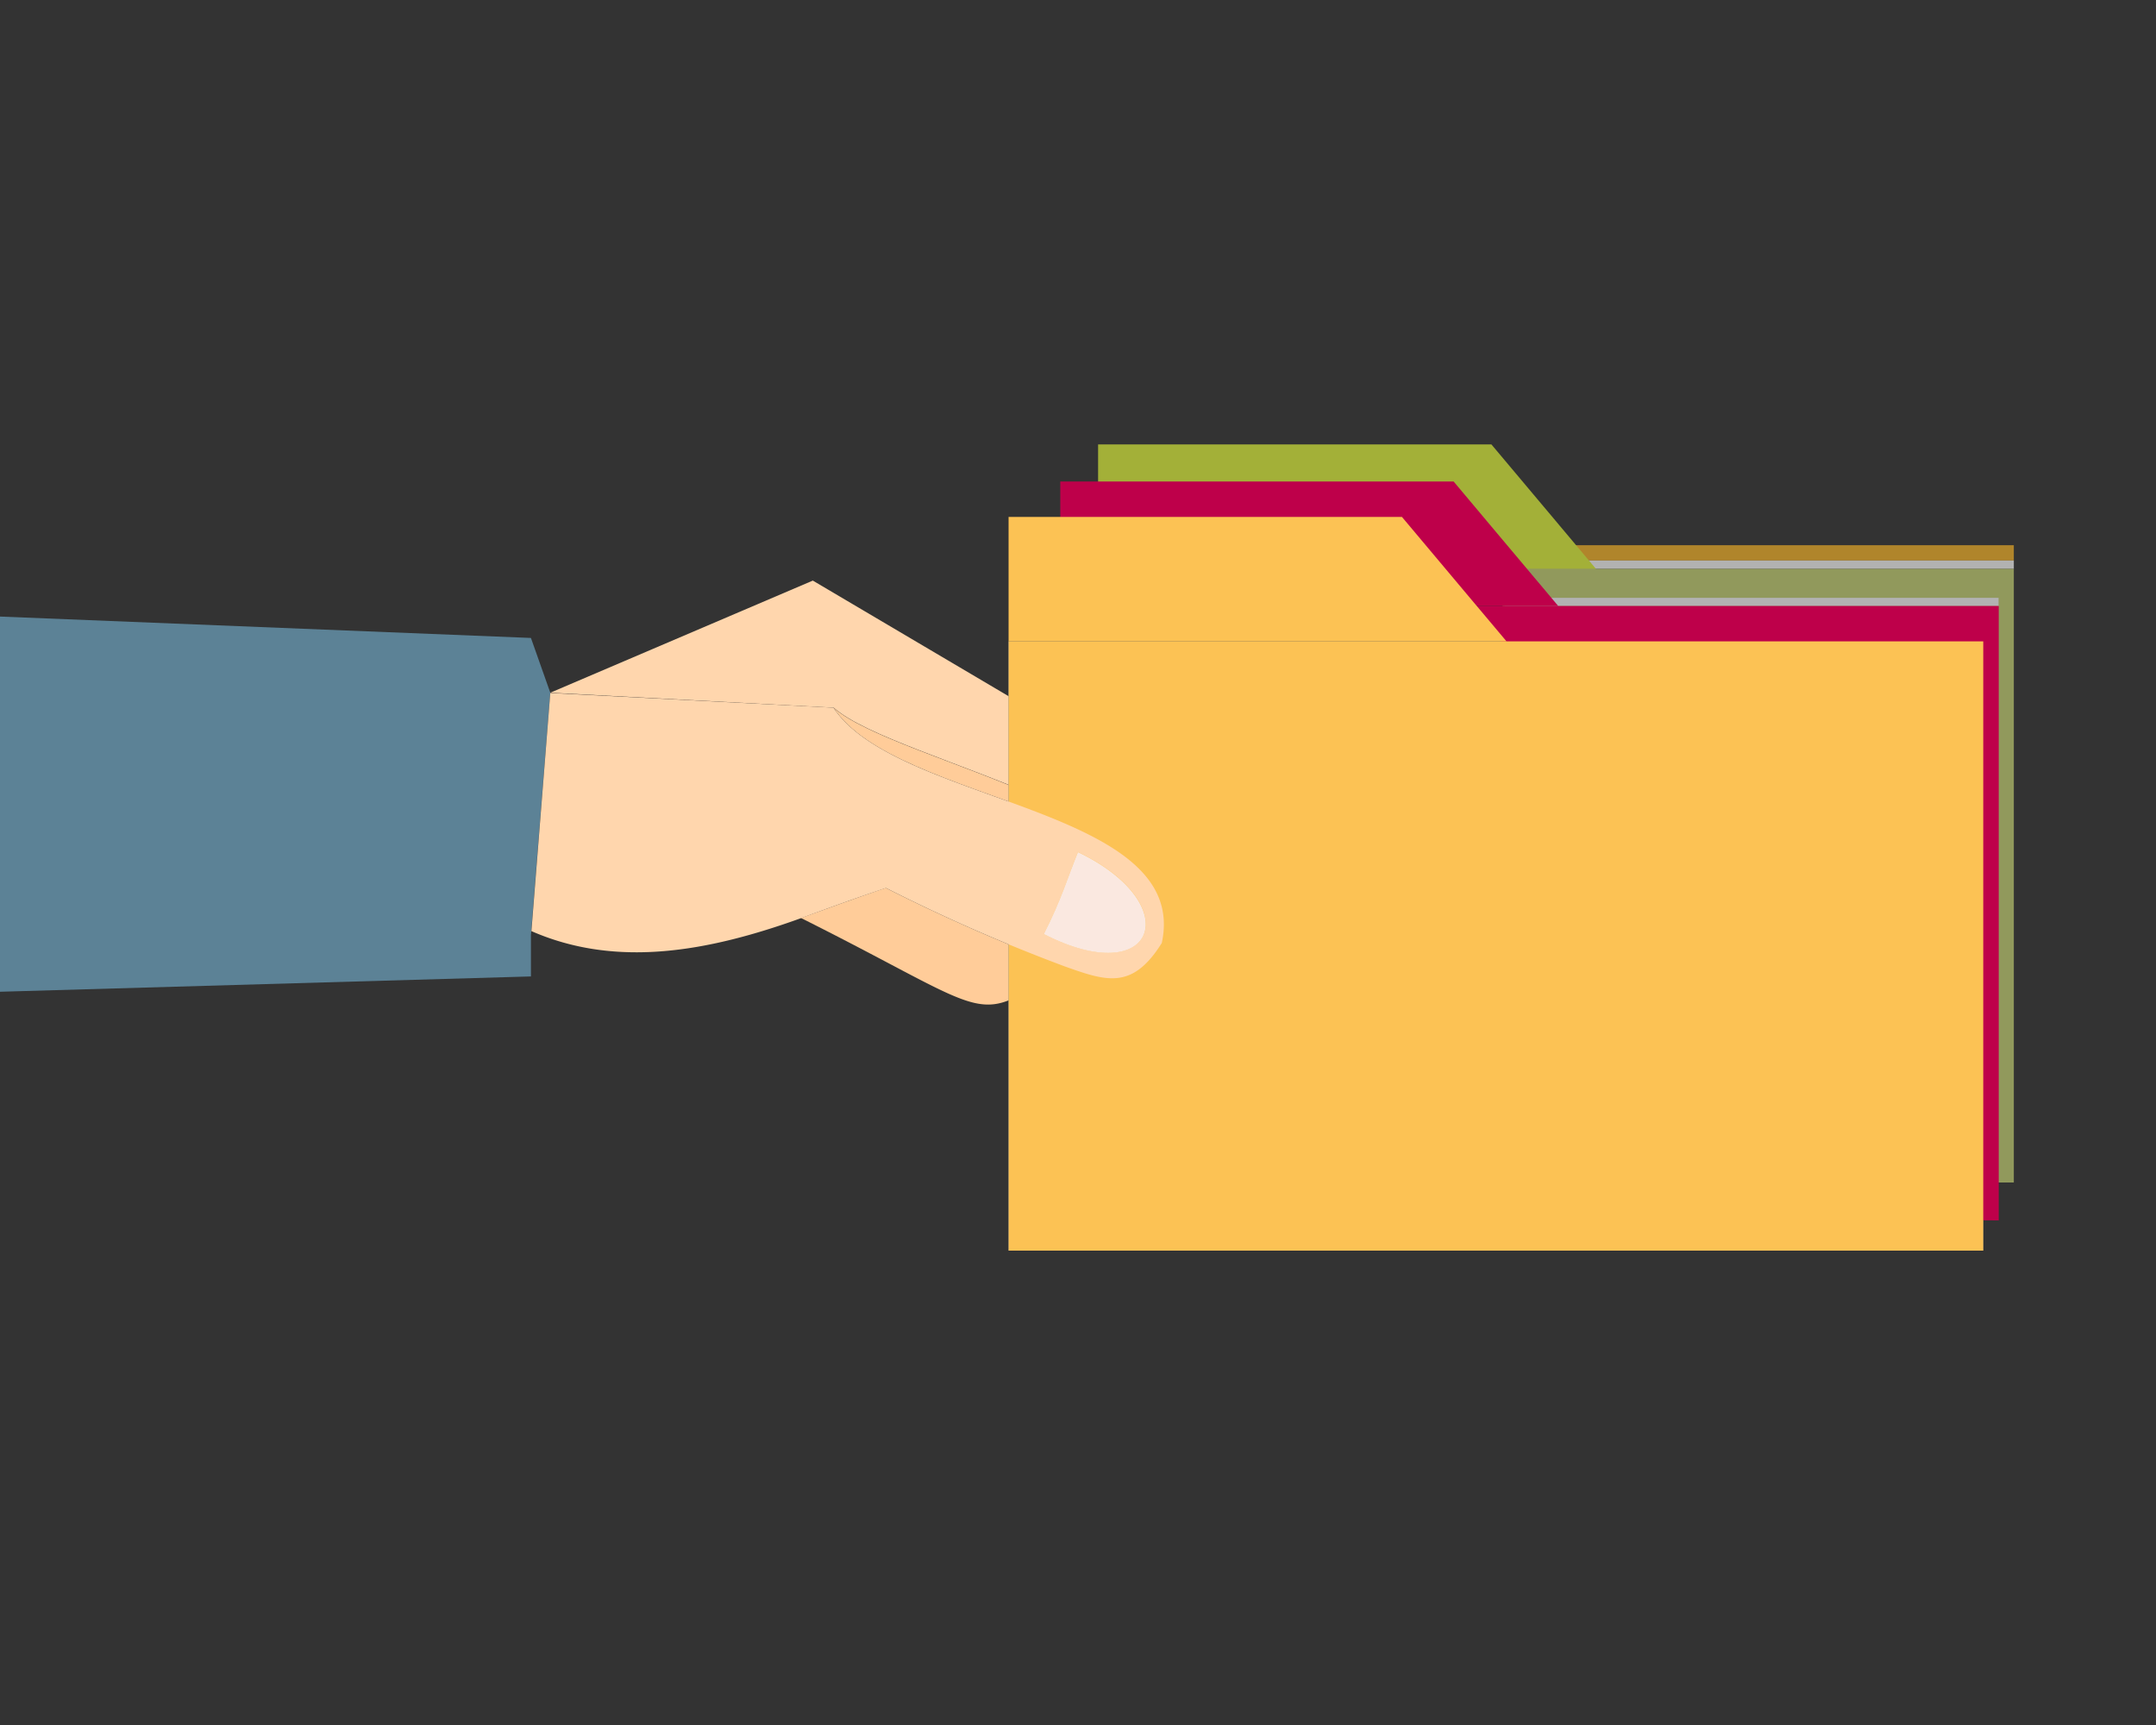 <?xml version="1.0" encoding="UTF-8"?>
<svg xmlns="http://www.w3.org/2000/svg" xmlns:xlink="http://www.w3.org/1999/xlink" id="Ebene_1" data-name="Ebene 1" viewBox="0 0 500 400">
  <rect x="0" y="0" width="500" height="400" fill="#333333" stroke="none"/>
  <defs>
    <style>.cls-1{fill:none;}.cls-2{fill:#5c8296;}.cls-3{clip-path:url(#clip-path);}.cls-4{fill:#ffd6ad;}.cls-5{fill:#fc9;}.cls-6{fill:#637a99;}.cls-7{fill:#b0852b;}.cls-8{fill:#b2b2b2;}.cls-9{fill:#91995c;}.cls-10{fill:#be004a;}.cls-11{fill:#a3b038;}.cls-12{fill:#fcc254;}.cls-13{fill:#fae8e0;}</style>
    <clipPath id="clip-path">
      <rect class="cls-1" y="103.05" width="467.03" height="186.95"></rect>
    </clipPath>
  </defs>
  <title>Projekte</title>
  <polygon class="cls-2" points="0 229.97 123.13 226.42 123.13 216.85 127.62 160.63 123.13 147.93 0 142.97 0 229.97"></polygon>
  <g class="cls-3">
    <path class="cls-4" d="M193.3,164.1l-65.68-3.47,60.88-26,71.14,42c5.93,2.25,44.15,56.32,9.79,42,12.7-29.34-61.61-41.55-76.13-54.57"></path>
    <path class="cls-5" d="M193.3,164.1c14.52,13,88.83,25.23,76.13,54.57C276.32,187,208,186.55,193.3,164.1"></path>
    <path class="cls-5" d="M205.47,205.91a402.63,402.63,0,0,0,41.42,18.17C225.51,238.3,232,236,185.76,212.87c6-2.17,12.51-4.56,19.71-7"></path>
  </g>
  <path class="cls-6" d="M241.89,227.35H289.8v52.21H241.89Zm107.49-78.62H233.9V290h226V148.73Z"></path>
  <polygon class="cls-7" points="343.68 126.43 346.66 129.97 467.03 129.97 467.03 126.43 343.68 126.43"></polygon>
  <polygon class="cls-8" points="346.66 129.97 348.3 131.92 467.03 131.92 467.03 129.97 346.66 129.97"></polygon>
  <polygon class="cls-9" points="348.3 131.92 350.96 274.2 467.03 274.2 467.03 131.92 348.3 131.92"></polygon>
  <polygon class="cls-8" points="463.49 138.63 347.41 138.63 349 140.52 463.49 140.52 463.49 138.63"></polygon>
  <g class="cls-3">
    <path class="cls-10" d="M348,148.73s91.12,133.46,90.63,133.79,24.9.47,24.9.47V140.52H341.92Z"></path>
  </g>
  <polygon class="cls-11" points="254.66 103.05 254.66 131.92 370.13 131.92 366.21 127.26 364.63 125.37 361.97 122.21 360.33 120.25 357.35 116.71 345.87 103.05 254.66 103.05"></polygon>
  <polygon class="cls-10" points="245.89 140.52 361.37 140.52 357.45 135.85 355.86 133.97 353.2 130.8 351.56 128.85 348.58 125.31 337.11 111.65 245.89 111.65 245.89 140.52"></polygon>
  <polygon class="cls-12" points="349.38 148.72 233.9 148.72 233.9 290 459.94 290 459.94 148.72 349.38 148.72"></polygon>
  <polygon class="cls-12" points="233.9 148.72 349.38 148.72 345.46 144.06 343.87 142.17 341.21 139.01 339.57 137.06 336.59 133.51 325.12 119.86 233.9 119.86 233.9 148.72"></polygon>
  <g class="cls-3">
    <path class="cls-4" d="M250,197.57c-2.52,6.16-3.74,10.81-7.92,19,25.85,13.24,33.41-6.77,7.92-19M193.3,164.1c14.73,22.45,83,22.9,76.13,54.57-6.83,10.92-12.8,8.88-22.54,5.41a402.63,402.63,0,0,1-41.42-18.17c-7.2,2.4-13.7,4.79-19.71,7-21.55,7.78-42.81,11.63-62.52,3l4.38-55.22Z"></path>
    <path class="cls-13" d="M242.07,216.59c4.18-8.21,5.4-12.86,7.92-19,25.49,12.25,17.93,32.26-7.92,19"></path>
  </g>
</svg>
